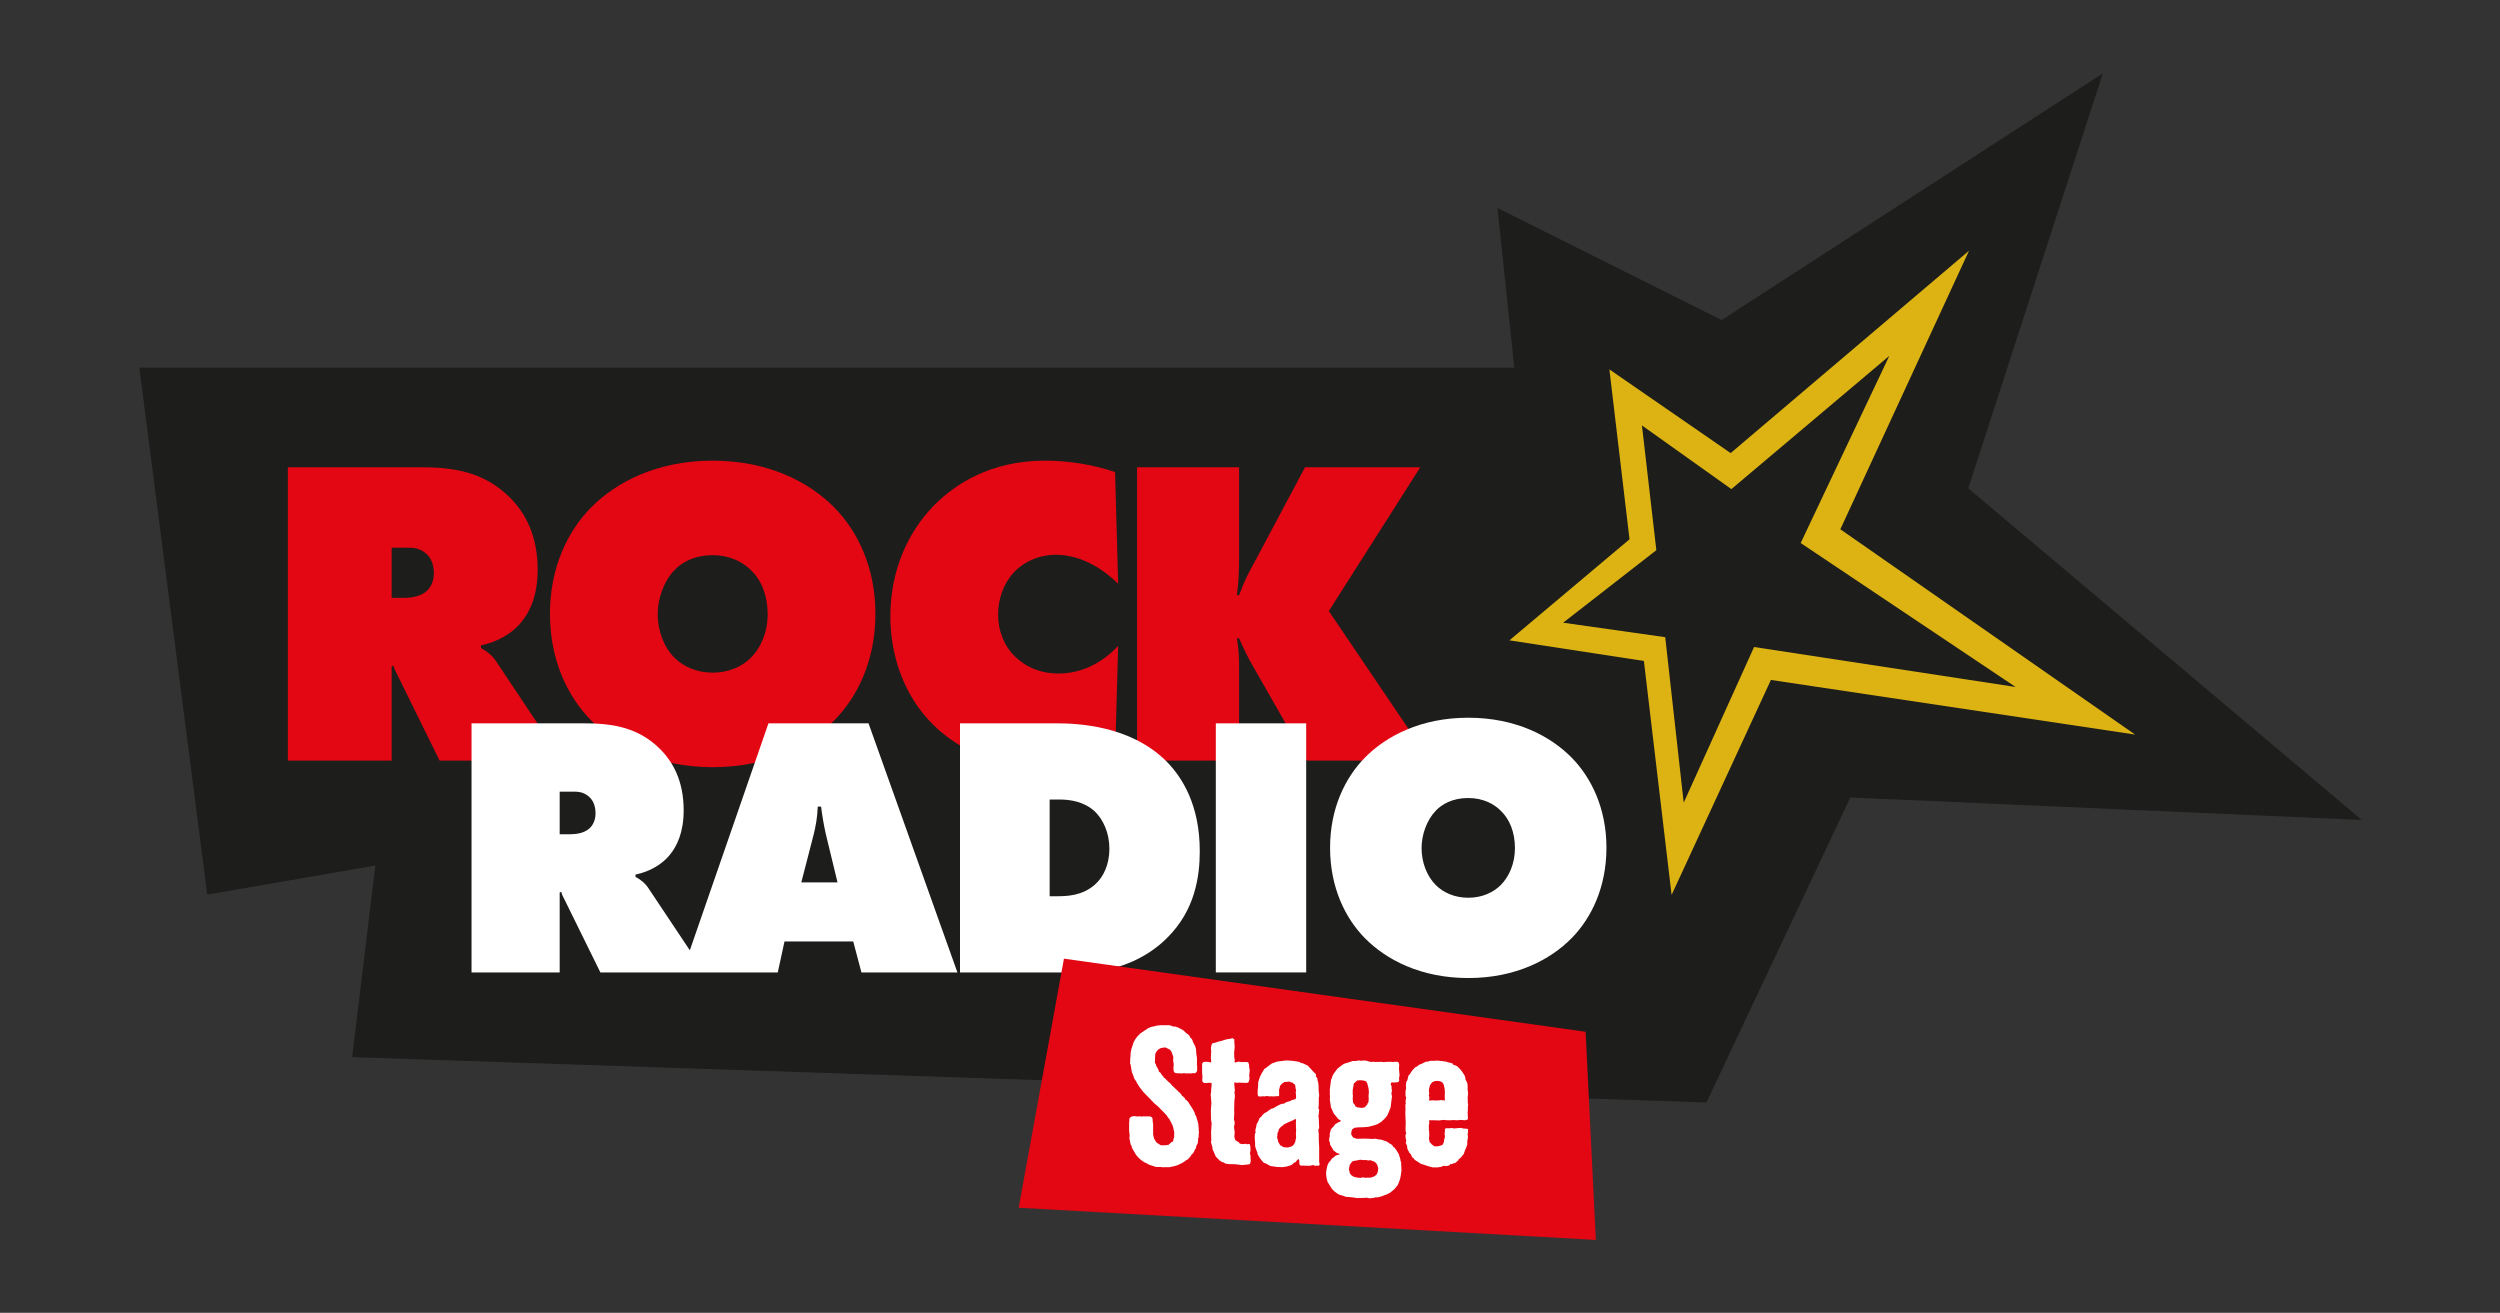 <svg clip-rule="evenodd" fill-rule="evenodd" stroke-linejoin="round" stroke-miterlimit="2" viewBox="0 0 2607 1369" xmlns="http://www.w3.org/2000/svg"><rect x="0" y="0" width="2607" height="1369" fill="#333333" stroke="none"/><g transform="matrix(.889 0 0 .889 145.303 76.523)"><g fill-rule="nonzero"><path d="m0 264.159 6.525-53.929-47.311 8.175-19.121-148.327h387.058l-4.747-44.958 63.102 31.55 107.311-69.436-37.88 116.799 110.779 93.369-143.984-6.329-40.496 85.852z" fill="#1d1d1b" transform="matrix(4.167 0 0 4.167 249.612 53.191)"/><path d="m0-16.762 24.951-52.69-44.462 37.507-25.174-17.921 4.057 35.114-26.238 20.421 28.734 4.075 5.203 46.585 19.81-43.819 73.604 11.247zm-8.38 38.543-27.955 60.511-7.801-65.854-37.847-5.807 33.803-28.447-5.668-47.825 34.134 23.561 67.107-56.974-36.226 78.419 82.967 57.789z" fill="#dcb313" transform="matrix(4.167 0 0 4.167 1948.76 620.742)"/><path d="m0-12.752c-1.857 1.61-4.58 1.858-6.313 1.858h-3.467v-14.115h5.2c2.475 0 4.085 1.115 5.076 2.229 1.114 1.238 1.609 3.095 1.609 4.952 0 2.6-1.114 4.209-2.105 5.076m15.352 15.971v-.743c4.828-.99 8.914-3.467 11.39-6.561 2.353-2.848 4.581-7.429 4.581-14.733 0-9.781-3.591-16.095-7.8-20.304-7.552-7.552-16.59-8.543-25.256-8.543h-37.265v82.578h29.218v-26.495l.495-.247c.371 1.362.743 1.733 1.115 2.599l11.885 24.143h34.541l-18.571-27.856c-1.114-1.734-2.723-2.972-4.333-3.838" fill="#e30613" transform="matrix(4.167 0 0 4.167 336.717 660.625)"/><path d="m0 24.637c-2.476 2.476-6.189 4.21-10.771 4.21-4.58 0-8.295-1.734-10.77-4.21-2.972-2.971-4.705-7.552-4.705-12.257 0-4.457 1.733-9.285 4.705-12.38 1.981-2.104 5.447-4.209 10.77-4.209 4.952 0 8.543 1.98 10.771 4.209 2.972 2.848 4.705 7.18 4.705 12.38s-1.981 9.534-4.705 12.257m-10.771-55.464c-15.722 0-27.236 6.066-34.293 13.247-6.438 6.562-11.514 16.713-11.514 29.836 0 13.248 5.076 23.4 11.514 29.961 7.057 7.18 18.571 13.247 34.293 13.247 15.724 0 27.237-6.067 34.294-13.247 6.438-6.561 11.514-16.713 11.514-29.961 0-13.123-5.076-23.274-11.514-29.836-7.057-7.181-18.57-13.247-34.294-13.247" fill="#e30613" transform="matrix(4.167 0 0 4.167 717.421 582.729)"/><path d="m0-33.303c7.552 0 13.99 4.704 17.457 8.171l-.868-31.446c-6.561-2.229-13.494-3.219-19.684-3.219-15.476 0-25.38 6.686-31.199 12.504-7.552 7.676-12.38 18.57-12.38 31.323 0 11.637 4.209 22.779 12.009 30.455 8.171 8.172 19.684 12.009 30.456 12.009 3.838 0 12.999-.371 20.798-3.343l.868-30.826c-2.477 2.723-8.295 7.799-16.714 7.799-5.943 0-9.781-2.352-12.257-4.704-3.218-3.095-4.828-7.429-4.828-11.886 0-4.333 1.486-8.666 4.333-11.761 2.971-3.219 7.304-5.076 12.009-5.076" fill="#e30613" transform="matrix(4.167 0 0 4.167 1075.43 703.438)"/><path d="m0-1.61 25.751-40.484h-32.437l-14.237 26.742c-1.486 2.724-2.6 4.58-4.333 9.285h-.619c.494-3.714.619-6.685.619-10.4v-25.627h-28.723v82.578h28.723v-26.619c0-2.724-.125-4.951-.619-7.799h.619c1.114 2.476 2.476 5.447 3.962 7.924l15.104 26.494h34.664z" fill="#e30613" transform="matrix(4.167 0 0 4.167 1395.25 637.409)"/><path d="m0 19.45 3.469-13.457c.631-2.522 1.051-4.941 1.157-7.884h.946c.315 2.522.736 5.151 1.367 7.884l3.258 13.457zm-59.714-15.139c-1.577 1.367-3.89 1.577-5.361 1.577h-2.944v-11.985h4.415c2.103 0 3.47.946 4.311 1.892.946 1.052 1.367 2.629 1.367 4.206 0 2.207-.947 3.574-1.788 4.31m50.462-29.648-22.128 63.895-11.618-17.426c-.946-1.471-2.312-2.522-3.679-3.258v-.632c4.1-.841 7.57-2.944 9.672-5.572 1.998-2.418 3.89-6.308 3.89-12.511 0-8.305-3.049-13.667-6.623-17.242-6.413-6.413-14.089-7.253-21.447-7.253h-31.645v70.123h24.811v-22.498l.421-.211c.315 1.157.63 1.472.946 2.208l10.092 20.501h49.936l1.893-8.726h19.344l2.313 8.726h27.019l-25.021-70.124z" fill="#fff" transform="matrix(4.167 0 0 4.167 776.488 867.967)"/><path d="m0 20.711c-3.574 3.154-7.884 3.26-10.828 3.26h-1.893v-27.231h2.733c2.944 0 6.94.527 9.988 3.365 2.314 2.208 4.101 5.992 4.101 10.513 0 4.415-1.682 7.991-4.101 10.093m-10.933-45.417h-27.019v70.123h33.326c12.722 0 20.922-5.572 25.128-9.882 7.674-7.676 9.04-17.032 9.04-24.286 0-12.931-4.94-20.816-9.461-25.337-10.198-10.093-25.127-10.618-31.014-10.618" fill="#fff" transform="matrix(4.167 0 0 4.167 1120.79 865.342)"/></g><path d="m1262.71 762.4h106.008v292.179h-106.008z" fill="#fff"/><path d="m0 20.921c-2.103 2.102-5.257 3.575-9.146 3.575-3.891 0-7.044-1.473-9.147-3.575-2.523-2.523-3.995-6.413-3.995-10.408 0-3.785 1.472-7.885 3.995-10.514 1.682-1.787 4.626-3.574 9.147-3.574 4.204 0 7.253 1.682 9.146 3.574 2.523 2.419 3.996 6.098 3.996 10.514 0 4.415-1.683 8.095-3.996 10.408m19.975-35.85c-5.992-6.097-15.77-11.249-29.121-11.249-13.352 0-23.13 5.152-29.122 11.249-5.467 5.572-9.777 14.192-9.777 25.337 0 11.248 4.31 19.87 9.777 25.442 5.992 6.097 15.77 11.249 29.122 11.249 13.351 0 23.129-5.152 29.121-11.249 5.467-5.572 9.777-14.194 9.777-25.442 0-11.145-4.31-19.765-9.777-25.337" fill="#fff" fill-rule="nonzero" transform="matrix(4.167 0 0 4.167 1596.94 864.905)"/><path d="m36.674 104.995h71.262l6.007-148.156-57.134-13.313z" fill="#e30613" fill-rule="nonzero" transform="matrix(.745 -4.1 -4.1 -.745 1434.63 1559.2)"/><path d="m-1.021 2.093h-.16zm1.45 18.242-.108.161v.699l-.053.106v.484l-.484 1.019-.107.644-.214.107-.053.214-.537 1.021-.376.268-.215.429-.858.966-.484.215-.053.106-.966.645-1.448.697-.912.268-1.288.269h-1.663l-.108.053-.643-.108h-1.342l-1.878-.59-1.556-.805-.858-.589-.912-.859-.268-.376-.108-.053-1.234-2.092-.161-.699-.214-.268-.376-1.877.107-.537-.161-1.395v-2.468l.054-.053v-.913l.376-.483.536-.214.751-.055.322.108 1.127-.053.322.106.483-.106.912.053.107-.053 1.02.053.429.268.161.322.053.967.108.535v3.005l.268 1.127.644 1.073 1.234.805h1.448l.537-.107.215.107.053-.107-.053-.161.375-.161.376-.429.429-.161.107-.162.161-.805.161-.375-.053-.215.053-1.019-.375-1.717-.644-1.395-.322-.429.054-.161-.43-.429-.429-.698-1.181-1.234-1.394-1.395-.859-.697-1.126-1.181-1.932-1.986-1.18-1.501-.644-1.02-.376-.751-.107-.054-.376-.643-.107-.431-.536-1.34-.162-1.019-.053-.323-.107-.644-.161-.322.053-1.019-.053-.107.107-.752.054-1.18.214-1.073.591-1.824.482-.913.698-.911.751-.752 2.253-1.502.967-.376.429-.053.483-.108.482-.161.698-.053.429-.054h2.361l.644.162.482.214h.537l.697.215 1.395.697.429.322.752.75.214.055.644.644.054.322.43.374.321.538.054.322.697 1.34.215.805.108 1.503.161.965v2.094l.053.106v1.289l-.053.214-.269.429-.483.215-.375-.108-.429.108h-1.718l-.107-.053h-.537l-.321.106-.43-.106-.429.053-.162-.053h-.643l-.376-.162-.268-.429-.106-1.019.106-.429-.053-1.074-.108-.16v-.752l.055-.108v-.429l-.484-1.395-.483-.697-1.233-.59h-.43l-.054.053-.643.054-.43.161-.643.429-.537.751-.161.483-.053.913v.804l-.054.483.054.269.267.374v.27l.698 1.234.107.482.108.108.375.268.269.483.107.054.107.214.429.429-.161.054.43.269 1.073 1.073.375.267.536.644 2.576 2.469.322.536.268.161.162.108.053.16.269.161.16.429.322.162.483.537 1.395 2.2.537 1.126-.108.161.108.053.321.537.59 2.039.055.966.053.107v.966l.054.108v.535l-.054.108v1.02z" fill="#fff" fill-rule="nonzero" transform="matrix(4.167 0 0 4.167 1240.6 1163.63)"/><path d="m-12.77 7.51v-2.629l.376-.482.966-.053.483.053.59.161.161-.268-.108-.913.055-1.609.053-.215-.108-1.019.161-.913.27-.482.964-.215.591-.214 1.074-.268 1.179-.376 1.289-.215.535-.161.537.321v.752l.054.751.054.43-.054.751-.107 1.126v.323l.053 1.18.161.591-.161.429.323.214.858-.268.858.16.913-.053.643.053.323.055.214.589.054.913.161.643-.161 1.557.106.858-.106.484-.215.588-.429.162-1.61-.054-.751-.053-.268.107-.913-.162v.752l.161 1.663-.161.43.108.215.053.911-.161 1.449v.859l-.053 1.717.053.376-.106 2.038.214.858-.054.644-.16.59.214 1.557-.108 1.287.268.913.323.214.698.429.268.376.966.108.805-.108.159.161.645-.107.268.161.107.643.055.966-.108.591-.054.376.162.59v.75l.053.698-.161.805-.268.161-1.986.215-1.716-.215-1.395-.054h-.752l-.858-.16-.59-.376h-.269l-.697-.429-1.128-1.127-.643-1.502-.268-.484-.053-.697-.27-.858-.161-.698.161-.376-.053-.214-.053-2.092.161-2.468-.055-.431-.106-.321-.055-2.414v-.752l.161-1.824-.053-.376-.161-2.092.108-.537.053-1.181.108-.75-.055-.698-.696-.054-.699.108-.75-.054-.429-.429v-.752l.053-.482z" fill="#fff" fill-rule="nonzero" transform="matrix(4.167 0 0 4.167 1299.85 1141.28)"/><path d="m0 13.521.053-.108zm-11.428.053.107.268.108.429.053.376.107.161.322.537.108.268.429.161.321.268.269.108.429.053h.215l.215.054.375-.054h.162l.214-.053.107-.108h.267l.108-.106h.162l.429-.323.214-.268.215-.376.053-.161.161-.376v-.267l.162-.591v-.376l-.054-.911.054-.537v-.805l-.054-.537.054-.214-.054-.215v-.752l.054-.696-.108-.323-.107.055-.322.106-.162.162-.321.108-1.127.482-1.287.644-.268.267-.269.216-.215.107-.482.537-.269.429v.214l-.107.323-.108.053-.053.483-.107.214v.161h.107l-.054.162-.108.429zm-6.277-1.234.214-.267-.108-.538.108-.59.16-.59.108-.644.537-1.019.268-.698.482-.429.429-.536.537-.484.644-.321.537-.429.643-.431.591-.159 1.287-.752.913-.429.537-.108h.268l.751-.482 1.073-.27.268-.214.805-.215.269-.053.214-.214.054-.483v-.322l-.108-.966.054-.215.054-.376-.162-.59v-.374l-.106-.215.053-.269-.484-.376-.374-.321h-.161l-.429-.161-.27-.108-.429.054-.535.054h-.484l-.107.214-.429.215-.59.643-.161.752-.161.482.053.215v1.288l-.161.215-.483-.053-.161.053-.911.053-.376-.053-.537.053-.591-.106h-.267l-.859.106-.161-.106-.322.106h-.912l-.268-.321-.054-.751.054-1.02.107-1.127v-.752l.215-.697.246-.754.166-.389.178-.358.214-.376.699-1.181.482-.322.376-.268.321-.268.645-.484.321-.214 1.503-.536 2.145-.269.484-.053 1.555.106 1.181.161.322.055.536.107.431.267.535.108.805.376.644.321 1.717 1.879.376.321.215.376-.108.376.429.537.054.482.215.752.107 1.073v.858l.107 1.18.054.644-.107.59v1.933l-.054.375-.054.697.215.215-.054.698-.053.59-.108.644.108.644.053 1.501.054 1.181-.215.376v.537l.108.805v1.395l.053 1.34.054.913v4.292l.161.483-.215.43h-.751l-.323.053-.589-.214-.751.161-.644.053-1.074-.053h-.858l-.376-.108-.161-.376v-.858l-.214-.537-.376.269-.483.644-.375.106-.268.27-.429.374-.752.269-.751.215-1.073.161-1.557-.055-1.824-.267-.376-.162-.588-.375-.484-.215-.537-.215-.589-.696-.484-.644-.268-.484-.268-.429-.161-.697-.055-.108-.214-.537-.268-.805-.053-.321v-.698l-.108-1.555z" fill="#fff" fill-rule="nonzero" transform="matrix(4.167 0 0 4.167 1382.35 1192.25)"/><path d="m-12.394 4.936.482.59.108.376.589.321 1.342.161.752-.161.697-.75.108-.376.267-.323.054-1.127-.054-.589.054-.537.054-.752-.054-.321-.054-.59-.375-1.448-.321-.484-.537-.215-.859-.106h-.429l-.645.053-.321.268-.322.322-.321.215-.055.376-.107.59-.161.911v1.128l.053.535-.053.805zm-1.074 19.1.161.752.429.537.537.376.483.159.483.108.43.054.429.054.643-.054.215-.107.751.161.321-.054h1.074l1.02-.321.697-.537.322-.644.107-.698.055-.375-.215-.859-.323-.591-.537-.482-.911-.322-.322-.107-.322.107-1.074-.16-.321.053-1.074-.108-.75.161-.966.161-.376.107-.268.215-.59.859-.215 1.234zm-6.384-.429.268-1.126.375-.751.591-.644.268-.484.375-.214.537-.483.591-.268.697-.161-.108-.161-.751-.268-.966-.751-.108-.268-.75-1.234-.108-.698-.106-.215-.108-.376.108-.911.106-.269-.053-.591.376-1.34.966-1.074.106-.268.967-.59.643-.268.108-.215-.859-.537-.054-.161-1.072-1.287-.162-.323-.643-1.448-.054-.321-.269-1.825.054-1.019-.054-.322v-1.502l.054-.537.215-1.61.054-.537.321-.805.055-.268.374-.698 1.021-1.394.268-.214.321-.27 1.18-.858.376-.161 1.073-.321.805-.269.269-.107h.858l.966-.161.482.107.967-.107.482.053 1.395.376.644-.053.751.053h.913l.376-.053 1.073.106.267-.053 1.342-.053.752.053.214.053.16-.106h.698l.483.053.269.429.053.484-.053.535v.699l.053.429.054.75.053.376-.16.859.053.751-.322.375-1.181.108-.429-.054-.376.108-.053.214v.268l.053.214.162.27v.643l.108.697-.162.645.162.912-.162 1.287-.214 1.825-.108.215-.375.965-.269.59-.053.215-.429.645-.537.588-.912.86-.214.107-.805.483-.698.268-1.61.429-.161.053-1.179.108-1.45.054h-.215l-1.126.108-.59.375-.215.322-.161.912.053.376.484.75.858.323.536.053 1.718-.053h.267l2.362.106.322-.106 1.395.268h.375l1.395.483.322.107.912.644.214.054.484.483.161.321.321.161.484.644.536.859.214.376.429 1.395.108.697.162.268-.054.269.054.858.053 1.126-.268 1.771-.161.698-.482 1.288-.162.322-.805 1.02-.429.375-.912.75-1.288.644-.161-.053-.214.161-.913.323-.858.214h-.591l-.911.215-.805.053-.913-.161-.482.053-2.039.055-1.556-.215-1.878-.161-.269-.161-1.61-.483-1.179-.859-.698-.697-.805-1.287-.429-.699-.268-1.019-.161-1.502z" fill="#fff" fill-rule="nonzero" transform="matrix(4.167 0 0 4.167 1475.38 1186.89)"/><path d="m-9.712-12.287.054.536-.054.375v.27l.107.053.269-.053.697-.055.323.055h1.18l.75-.108 1.075.108.053-.27-.053-.214v-1.555l.053-.108-.108-1.287-.053-.162-.162-.804-.375-.644-.536-.323-.59-.106h-.108l-.376-.055-.644.108-.59.268-.16.161-.484.644-.106.322-.162.644-.053.482v.537l.107.323-.162.643zm-6.653 3.541-.053-1.073.16-.482-.107-.323.107-.966.108-.268-.215-.537v-1.34l.161-.699-.054-.911.108-.966.322-.537.268-1.181.482-.59.591-.912.804-.858.537-.269.591-.482.805-.323 1.18-.589.268.053.912-.269h1.341l.268-.053h.537l1.395.161 1.128.161.268.162.643.106.699.215.159.322.484.162.59.267.644.591.522.589.306.419.298.44.431.697.159.59.055.537.268.376.268.697.054.86v.964l.107.645v.589l-.107.805.054 1.665.106.214-.106.805v1.019l-.054.483v.375l.054.108-.054.429.107.591-.107.482-.108.161h-.375l-.215.107-1.234-.107-.966.107-.911-.053h-.215l-1.074.053h-.59l-1.18-.107-1.127.162-1.287-.055h-1.45l-.16.161.053.215.054.108-.054.59-.108.482.055.697-.055.376.108.376v.59l.054.644-.107.859.16.965.215.215.43.537.805.537 1.073-.055 1.072-.321.429-.752.162-1.072.161-.376-.108-1.181.108-.482-.053-.484.053-.053.161-.323h1.234l.376-.106.805.161 1.019-.108 1.073-.053.375.161.912.053.537.108v.75l-.107.805.107.858-.107.323-.108.805v.805l-.322.912-.429 1.02-.215.697-.805 1.019-.696.59-.108.268-.751.645-1.127.375h-.376l-.161.322-.697.215-1.019-.054-.591.268-1.019.161h-1.448l-1.02-.267-1.019-.323-.269-.108-.912-.268-.859-.537-.965-.643-.323-.429-.429-.321-.214-.538-.215-.375-.322-.323-.321-.643-.27-.591v-.482l-.267-.752-.162-.267.162-.644-.215-.966v-.752l.215-.214-.162-.697-.053-.913.053-.805v-1.287l-.053-.698-.053-1.61z" fill="#fff" fill-rule="nonzero" transform="matrix(4.167 0 0 4.167 1553.41 1251.05)"/></g></svg>